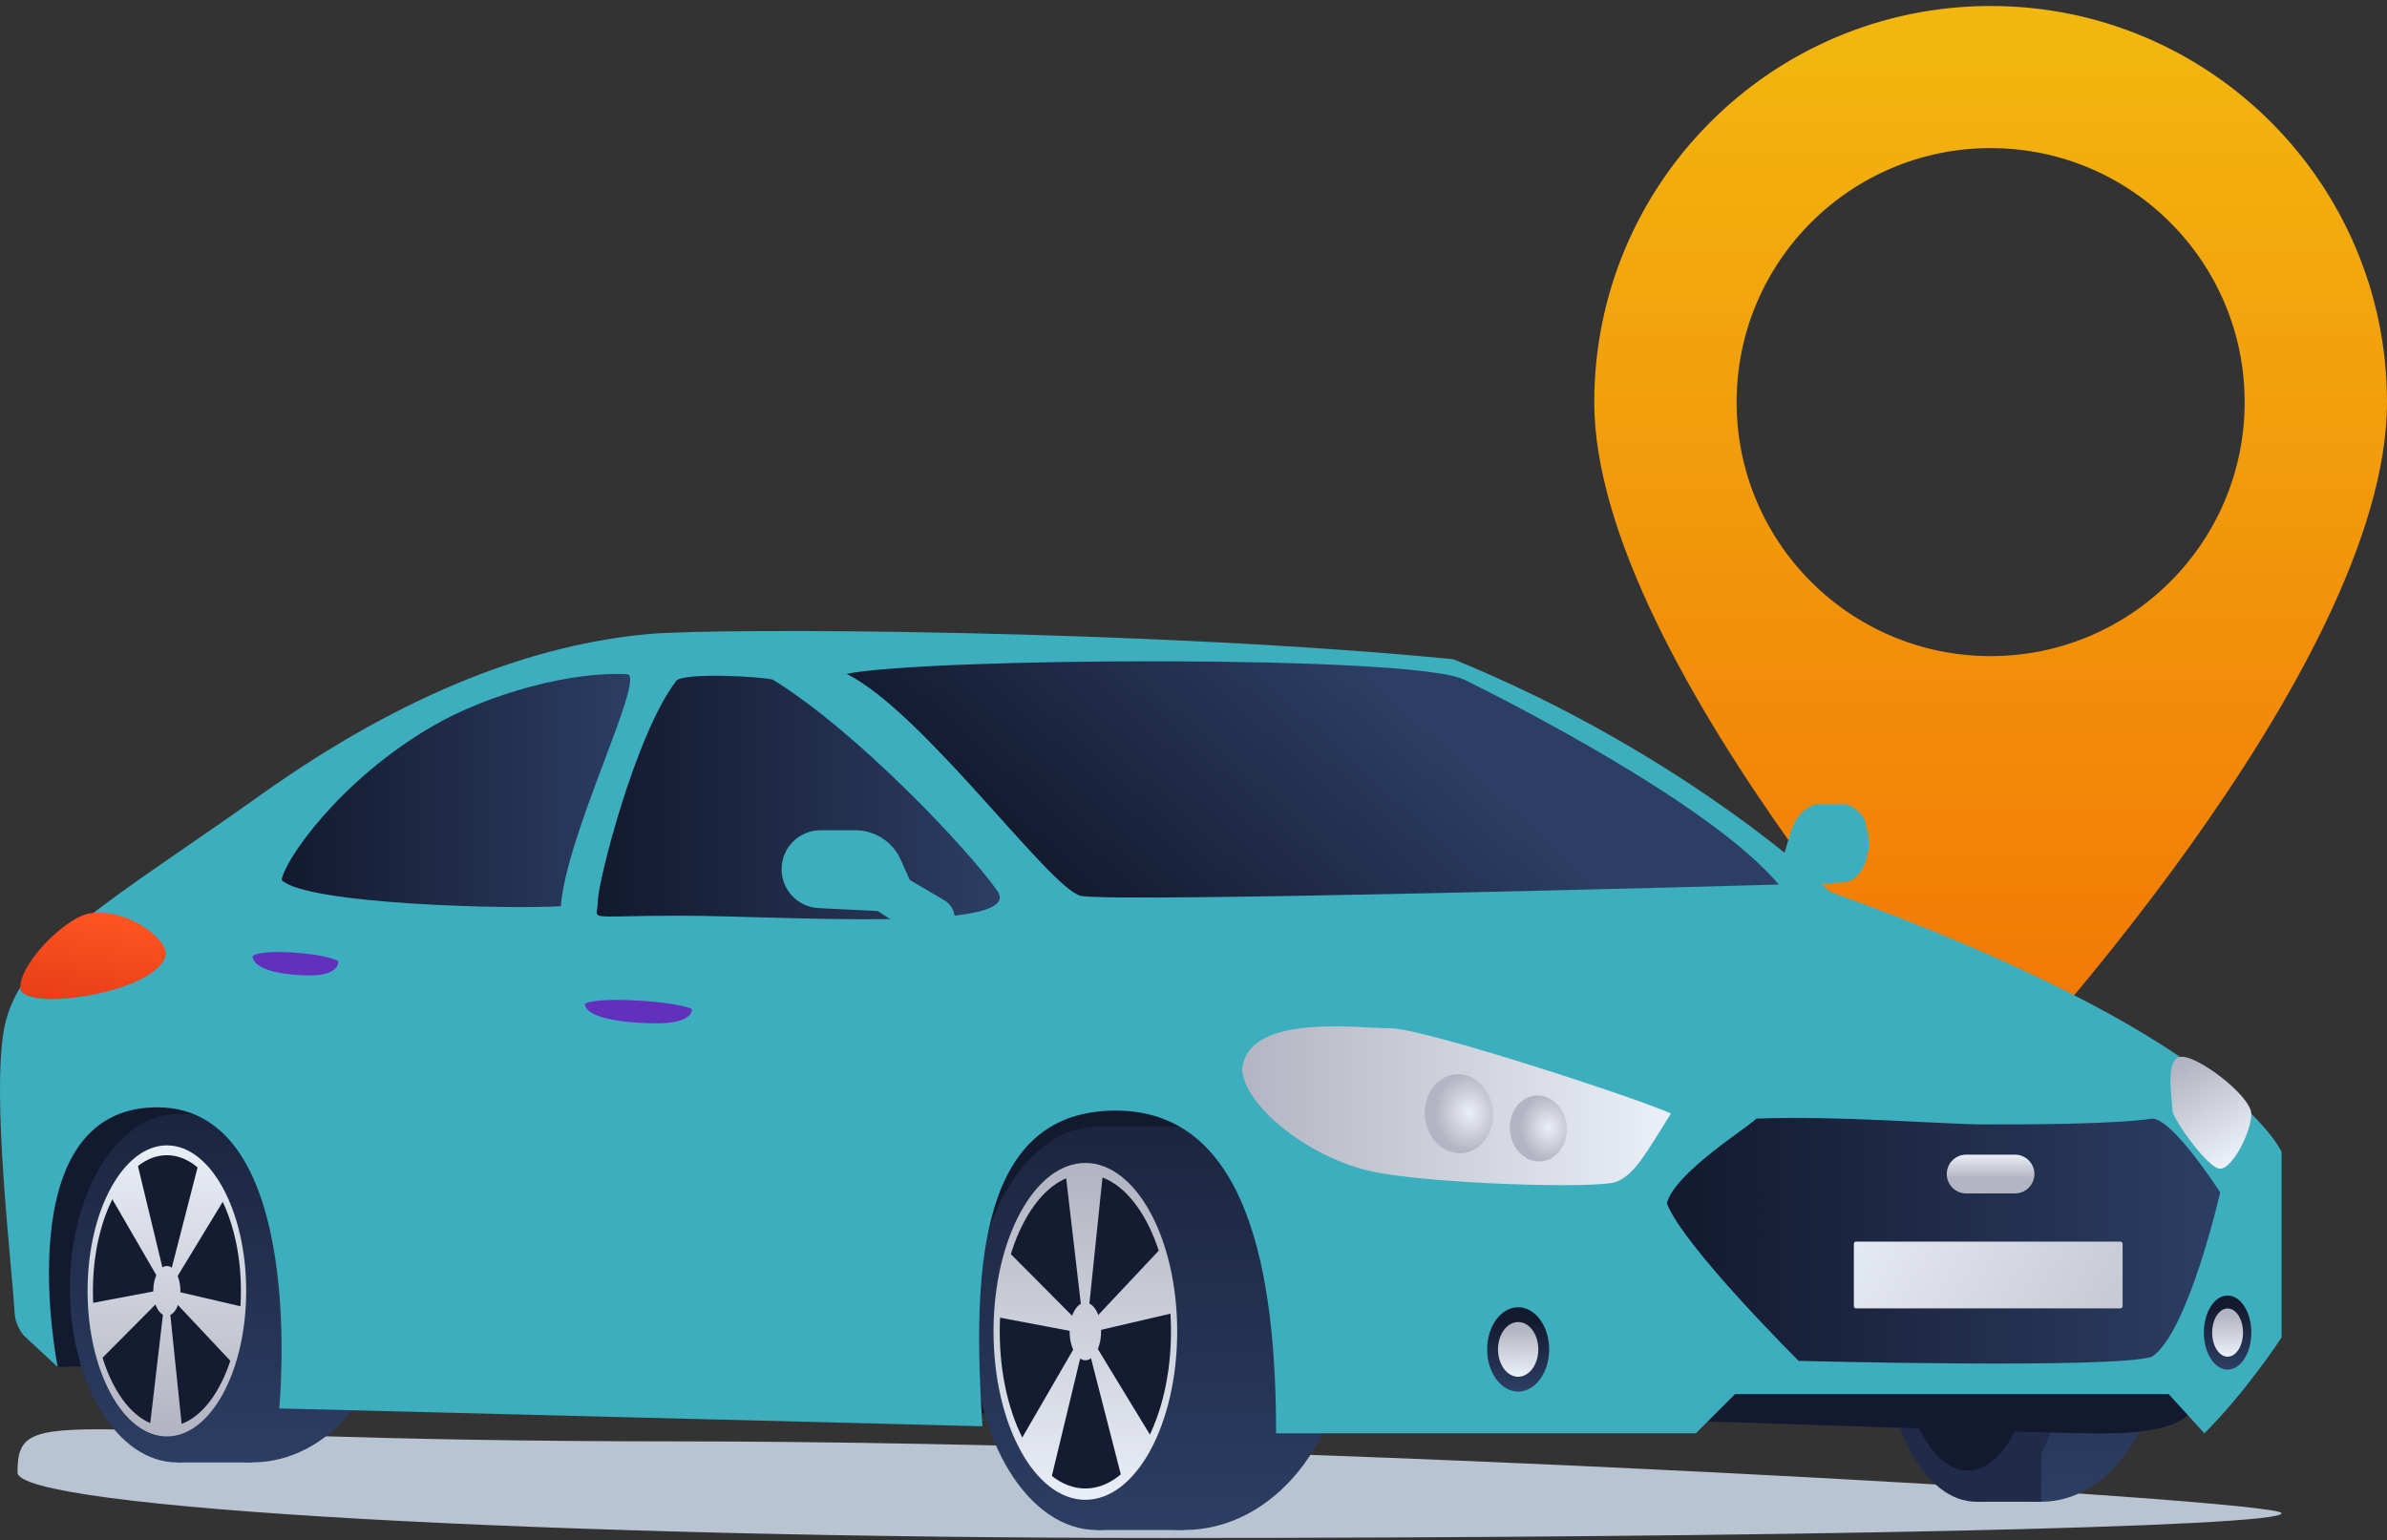 <svg width="282" height="182" viewBox="0 0 282 182" fill="none" xmlns="http://www.w3.org/2000/svg">
<rect x="0" y="0" width="282" height="182" fill="#333333" stroke="none"/>
<path d="M235.173 0.708C209.31 0.708 188.345 21.673 188.345 47.535C188.345 78.854 235.173 128.831 235.173 128.831C235.173 128.831 282 79.413 282 47.535C282 21.673 261.035 0.708 235.173 0.708ZM235.173 77.518C218.593 77.518 205.163 64.078 205.163 47.508C205.163 30.937 218.602 17.498 235.173 17.498C251.743 17.498 265.183 30.937 265.183 47.508C265.183 64.078 251.743 77.518 235.173 77.518Z" fill="url(#paint0_linear_1899_774)"/>
<path d="M269.54 178.79C269.54 180.401 210.463 181.71 137.58 181.71C64.698 181.71 2.069 178.231 2.069 173.965C2.069 165.314 7.031 170.294 79.904 170.294C152.777 170.294 269.54 177.169 269.54 178.781V178.79Z" fill="#B8C4D1"/>
<path d="M241.16 177.426C249.073 177.426 255.487 168.478 255.487 157.44C255.487 146.403 249.073 137.455 241.16 137.455C233.247 137.455 226.833 146.403 226.833 157.44C226.833 168.478 233.247 177.426 241.16 177.426Z" fill="url(#paint1_linear_1899_774)"/>
<path d="M241.16 137.455H233.479V177.426H241.16V137.455Z" fill="url(#paint2_linear_1899_774)"/>
<path d="M233.479 177.426C239.511 177.426 244.401 168.478 244.401 157.44C244.401 146.403 239.511 137.455 233.479 137.455C227.447 137.455 222.557 146.403 222.557 157.44C222.557 168.478 227.447 177.426 233.479 177.426Z" fill="url(#paint3_linear_1899_774)"/>
<path d="M232.463 173.745C236.851 173.745 240.409 166.445 240.409 157.44C240.409 148.435 236.851 141.135 232.463 141.135C228.074 141.135 224.516 148.435 224.516 157.44C224.516 166.445 228.074 173.745 232.463 173.745Z" fill="#13192E"/>
<path d="M210.188 107.619L213.283 104.561L217.888 104.213C219.499 104.094 220.771 102.071 220.771 99.618C220.771 97.073 219.417 95.013 217.741 95.013H215.031C213.502 95.013 212.12 96.377 211.498 98.492L210.793 100.881L208.101 103.28C207.158 104.122 206.993 106.09 207.781 107.253C208.431 108.214 209.429 108.37 210.188 107.619Z" fill="#3CAEBE"/>
<g style="mix-blend-mode:screen">
<path d="M218.731 95.8H215.764C214.844 95.8 214.098 96.546 214.098 97.466V101.458C214.098 102.378 214.844 103.124 215.764 103.124H218.731C219.651 103.124 220.397 102.378 220.397 101.458V97.466C220.397 96.546 219.651 95.8 218.731 95.8Z" fill="#3CAEBE"/>
</g>
<path d="M259.543 164.499C259.543 167.511 256.971 169.351 248.219 169.351C239.467 169.351 204.659 167.877 197.409 167.877C190.158 167.877 110.318 166.925 110.318 166.925C110.318 166.925 104.761 131.321 123.318 128.383C141.875 125.444 259.543 164.499 259.543 164.499Z" fill="#13192E"/>
<path d="M139.869 180.767C150.467 180.767 159.058 170.102 159.058 156.946C159.058 143.79 150.467 133.125 139.869 133.125C129.272 133.125 120.681 143.79 120.681 156.946C120.681 170.102 129.272 180.767 139.869 180.767Z" fill="url(#paint4_linear_1899_774)"/>
<path d="M139.869 133.134H129.579V180.767H139.869V133.134Z" fill="url(#paint5_linear_1899_774)"/>
<path d="M129.58 180.767C137.659 180.767 144.209 170.102 144.209 156.946C144.209 143.79 137.659 133.125 129.58 133.125C121.5 133.125 114.95 143.79 114.95 156.946C114.95 170.102 121.5 180.767 129.58 180.767Z" fill="url(#paint6_linear_1899_774)"/>
<path d="M128.225 176.373C134.105 176.373 138.872 167.675 138.872 156.946C138.872 146.217 134.105 137.519 128.225 137.519C122.345 137.519 117.578 146.217 117.578 156.946C117.578 167.675 122.345 176.373 128.225 176.373Z" fill="#151C32"/>
<path d="M128.224 160.708C129.251 160.708 130.083 159.184 130.083 157.303C130.083 155.422 129.251 153.897 128.224 153.897C127.198 153.897 126.366 155.422 126.366 157.303C126.366 159.184 127.198 160.708 128.224 160.708Z" fill="url(#paint7_linear_1899_774)"/>
<path d="M117.376 157.303C117.376 146.335 122.246 137.4 128.225 137.4C134.203 137.4 139.073 146.326 139.073 157.303C139.073 168.28 134.212 177.197 128.225 177.197C122.237 177.197 117.376 168.271 117.376 157.303ZM118.108 157.303C118.108 167.538 122.649 175.86 128.225 175.86C133.8 175.86 138.341 167.538 138.341 157.303C138.341 147.068 133.8 138.746 128.225 138.746C122.649 138.746 118.108 147.068 118.108 157.303Z" fill="url(#paint8_linear_1899_774)"/>
<path d="M128.224 158.612L130.312 138.48C130.312 138.48 127.318 137.491 125.872 138.48L128.224 158.612Z" fill="url(#paint9_linear_1899_774)"/>
<path d="M127.547 157.706L138.624 155.124C138.624 155.124 138.212 149.594 137.251 147.379L127.547 157.706Z" fill="url(#paint10_linear_1899_774)"/>
<path d="M127.804 156.25L132.564 174.78C132.564 174.78 135.301 172.345 136.153 169.992L127.794 156.25H127.804Z" fill="url(#paint11_linear_1899_774)"/>
<path d="M128.646 156.25L120.507 170.294C120.507 170.294 122.612 174.322 124.096 175.082L128.636 156.259L128.646 156.25Z" fill="url(#paint12_linear_1899_774)"/>
<path d="M128.902 157.706L119.106 147.855C119.106 147.855 117.668 152.78 117.733 155.6L128.892 157.715L128.902 157.706Z" fill="url(#paint13_linear_1899_774)"/>
<path d="M6.82 161.505L27.3 160.919V124.657L1.721 132.841L6.82 161.505Z" fill="#13192E"/>
<path d="M29.781 172.775C38.933 172.775 46.352 163.565 46.352 152.204C46.352 140.843 38.933 131.633 29.781 131.633C20.63 131.633 13.211 140.843 13.211 152.204C13.211 163.565 20.63 172.775 29.781 172.775Z" fill="url(#paint14_linear_1899_774)"/>
<path d="M29.782 131.633H20.892V172.784H29.782V131.633Z" fill="url(#paint15_linear_1899_774)"/>
<path d="M20.892 172.775C27.87 172.775 33.526 163.565 33.526 152.204C33.526 140.843 27.87 131.633 20.892 131.633C13.915 131.633 8.258 140.843 8.258 152.204C8.258 163.565 13.915 172.775 20.892 172.775Z" fill="url(#paint16_linear_1899_774)"/>
<path d="M10.52 152.203C10.52 161.477 14.64 168.984 19.712 168.984C24.783 168.984 28.903 161.468 28.903 152.203C28.903 142.939 24.783 135.422 19.712 135.422C14.64 135.422 10.52 142.939 10.52 152.203Z" fill="#151C32"/>
<path d="M18.109 152.515C18.109 150.895 18.823 149.576 19.711 149.576C20.599 149.576 21.313 150.895 21.313 152.515C21.313 154.136 20.599 155.454 19.711 155.454C18.823 155.454 18.109 154.136 18.109 152.515Z" fill="url(#paint17_linear_1899_774)"/>
<path d="M10.345 152.515C10.345 161.99 14.547 169.708 19.72 169.708C24.892 169.708 29.085 162 29.085 152.515C29.085 143.03 24.883 135.322 19.72 135.322C14.556 135.322 10.345 143.03 10.345 152.515ZM10.977 152.515C10.977 143.671 14.895 136.485 19.72 136.485C24.544 136.485 28.463 143.68 28.463 152.515C28.463 161.35 24.544 168.545 19.72 168.545C14.895 168.545 10.977 161.35 10.977 152.515Z" fill="url(#paint18_linear_1899_774)"/>
<path d="M19.711 151.38L21.514 168.774C21.514 168.774 18.923 169.626 17.678 168.774L19.711 151.38Z" fill="url(#paint19_linear_1899_774)"/>
<path d="M19.125 152.167L28.692 154.401C28.692 154.401 28.335 159.18 27.511 161.093L19.125 152.167Z" fill="url(#paint20_linear_1899_774)"/>
<path d="M19.354 153.43L23.473 137.418C23.473 137.418 25.844 139.515 26.577 141.556L19.363 153.43H19.354Z" fill="url(#paint21_linear_1899_774)"/>
<path d="M20.077 153.43L13.046 141.3C13.046 141.3 14.868 137.821 16.15 137.162L20.077 153.43Z" fill="url(#paint22_linear_1899_774)"/>
<path d="M20.306 152.167L11.847 160.681C11.847 160.681 10.602 156.433 10.666 153.989L20.306 152.167Z" fill="url(#paint23_linear_1899_774)"/>
<path d="M260.431 169.342C265.43 164.343 269.549 158.017 269.549 158.017V136.109C269.549 136.109 263.864 122.441 216.231 105.385C216.231 105.385 199.541 89.245 171.701 77.884C135.979 74.405 85.013 74.13 76.517 74.918C63.371 76.135 48.137 81.573 30.788 93.924C13.44 106.273 2.262 112.16 0.495 121.498C-1.016 129.481 1.383 149.21 1.722 155.06C1.776 156.067 2.161 157.019 2.811 157.788L6.812 161.505C6.812 161.505 0.641 130.827 18.576 130.827C36.51 130.827 32.986 166.403 32.986 166.403L116.058 168.509C114.95 151.188 115.316 132.365 130.367 131.266C147.77 129.994 150.755 151.215 150.755 169.342H200.347L204.979 164.709H256.211L260.422 169.342H260.431Z" fill="#3CAEBE"/>
<path d="M77.094 79.623C84.592 78.342 90.817 78.68 94.873 80.191C98.929 81.702 112.084 94.757 117.184 100.735C122.283 106.713 122.283 108.48 122.283 110.238C122.283 111.995 114.739 125.426 113.952 134.443C113.165 143.461 111.572 154.438 112.807 159.931H65.193C65.193 159.931 63.426 97.219 77.103 79.614L77.094 79.623Z" fill="#3CAEBE"/>
<path d="M77.094 79.623C74.009 85.839 67.683 99.81 65.925 115.978C64.158 132.145 64.067 155.527 64.067 159.94H37.609C36.675 138.618 32.702 130.241 25.644 126.716C25.644 122.597 25.891 105.303 29.15 99.837C32.409 94.372 59.608 73.526 77.103 79.632L77.094 79.623Z" fill="#3CAEBE"/>
<path d="M254.251 132.155C256.704 132.155 262.289 140.879 262.289 140.879C262.289 140.879 258.563 157.349 254.251 160.288C249.939 161.762 212.495 160.782 212.495 160.782C212.495 160.782 198.873 147.26 196.914 142.161C197.893 138.536 206.371 133.29 207.497 132.164C216.908 131.77 229.844 132.85 234.449 132.85C239.054 132.85 249.637 132.85 254.251 132.164V132.155Z" fill="url(#paint24_linear_1899_774)"/>
<path d="M197.408 131.559C194.662 135.871 193.197 138.81 190.89 139.643C188.583 140.476 169.083 139.89 162.125 138.416C155.168 136.942 147.322 131.166 146.736 126.46C147.221 119.649 160.358 121.489 164.277 121.489C168.195 121.489 193.289 129.692 197.408 131.559Z" fill="url(#paint25_linear_1899_774)"/>
<path d="M256.65 131.175C256.65 132.154 260.862 138.087 262.29 138.087C263.718 138.087 265.97 133.766 265.97 131.614C265.97 129.463 259.351 124.455 257.538 124.876C255.726 125.297 256.65 129.857 256.65 131.175Z" fill="url(#paint26_linear_1899_774)"/>
<path d="M91.303 80.301C101.227 86.407 114.291 100.249 117.824 105.248C121.349 110.247 92.099 108.187 80.335 108.187C68.571 108.187 70.631 108.919 70.631 106.42C70.631 104.278 75.016 86.837 79.886 80.447C80.683 79.403 90.186 79.944 91.303 80.301Z" fill="url(#paint27_linear_1899_774)"/>
<path d="M74.201 79.669C76.06 80.502 66.85 98.73 66.264 107.061C60.579 107.454 36.172 106.869 33.279 103.976C33.526 101.806 39.998 92.212 51.213 85.73C57.732 81.967 67.61 79.248 74.201 79.669Z" fill="url(#paint28_linear_1899_774)"/>
<path d="M100.027 79.624C109.035 84.082 123.994 104.955 127.666 105.834C131.337 106.713 210.142 104.507 210.142 104.507C202.361 95.224 179.061 83.295 173.01 80.31C166.959 77.326 109.273 77.71 100.027 79.615V79.624Z" fill="url(#paint29_linear_1899_774)"/>
<path style="mix-blend-mode:screen" d="M176.37 131.221C176.599 133.793 174.988 136.036 172.772 136.238C170.557 136.439 168.57 134.517 168.341 131.944C168.113 129.371 169.724 127.128 171.939 126.927C174.155 126.726 176.141 128.648 176.37 131.221Z" fill="url(#paint30_radial_1899_774)"/>
<path style="mix-blend-mode:screen" d="M185.086 133.024C185.278 135.166 183.932 137.043 182.083 137.208C180.234 137.373 178.577 135.77 178.384 133.619C178.192 131.477 179.538 129.6 181.387 129.435C183.237 129.27 184.894 130.873 185.086 133.024Z" fill="url(#paint31_radial_1899_774)"/>
<path d="M179.355 164.407C181.377 164.407 183.017 162.178 183.017 159.427C183.017 156.677 181.377 154.447 179.355 154.447C177.332 154.447 175.693 156.677 175.693 159.427C175.693 162.178 177.332 164.407 179.355 164.407Z" fill="url(#paint32_linear_1899_774)"/>
<path d="M181.735 159.427C181.735 161.212 180.673 162.659 179.355 162.659C178.037 162.659 176.975 161.212 176.975 159.427C176.975 157.642 178.037 156.195 179.355 156.195C180.673 156.195 181.735 157.642 181.735 159.427Z" fill="url(#paint33_linear_1899_774)"/>
<path d="M265.97 157.441C265.97 159.857 264.715 161.817 263.168 161.817C261.621 161.817 260.367 159.857 260.367 157.441C260.367 155.024 261.621 153.064 263.168 153.064C264.715 153.064 265.97 155.024 265.97 157.441Z" fill="url(#paint34_linear_1899_774)"/>
<path d="M264.99 157.44C264.99 159.015 264.175 160.287 263.168 160.287C262.161 160.287 261.346 159.015 261.346 157.44C261.346 155.866 262.161 154.593 263.168 154.593C264.175 154.593 264.99 155.866 264.99 157.44Z" fill="url(#paint35_linear_1899_774)"/>
<path d="M219.271 154.584H250.507C250.649 154.584 250.764 154.469 250.764 154.328V146.949C250.764 146.807 250.649 146.692 250.507 146.692H219.271C219.129 146.692 219.014 146.807 219.014 146.949V154.328C219.014 154.469 219.129 154.584 219.271 154.584Z" fill="url(#paint36_linear_1899_774)"/>
<path d="M232.279 140.998H238.056C239.319 140.998 240.344 139.973 240.344 138.709C240.344 137.446 239.319 136.421 238.056 136.421H232.279C231.016 136.421 229.99 137.446 229.99 138.709C229.99 139.973 231.016 140.998 232.279 140.998Z" fill="url(#paint37_linear_1899_774)"/>
<path d="M108.395 110.695L103.699 107.637L96.713 107.29C94.26 107.171 92.337 105.147 92.337 102.694C92.337 100.149 94.397 98.089 96.942 98.089H101.044C103.36 98.089 105.466 99.453 106.409 101.568L107.471 103.957L111.554 106.356C112.982 107.198 113.229 109.166 112.048 110.329C111.068 111.29 109.549 111.446 108.395 110.695Z" fill="#3CAEBE"/>
<g style="mix-blend-mode:screen">
<path d="M98.8 106.2H96.576C94.552 106.2 92.914 104.562 92.914 102.538C92.914 100.515 94.552 98.876 96.576 98.876H98.8C100.823 98.876 102.462 100.515 102.462 102.538C102.462 104.562 100.823 106.2 98.8 106.2Z" fill="#3CAEBE"/>
</g>
<path d="M81.745 119.228C81.745 120.244 80.271 120.903 77.579 120.903C74.888 120.903 69.294 120.537 69.084 118.623C70.329 117.653 80.051 118.285 81.745 119.228Z" fill="#6330BD"/>
<path d="M39.971 113.57C39.971 114.586 38.79 115.245 36.629 115.245C34.469 115.245 29.992 114.879 29.827 112.966C30.825 111.995 38.616 112.627 39.971 113.57Z" fill="#6330BD"/>
<path d="M11.004 107.885C8.185 107.885 2.39 113.671 2.39 116.664C2.39 119.658 18.237 117.443 19.555 112.966C20.086 111.171 15.298 107.39 11.014 107.885H11.004Z" fill="url(#paint38_linear_1899_774)"/>
<defs>
<linearGradient id="paint0_linear_1899_774" x1="235.173" y1="-1.727" x2="235.173" y2="128.547" gradientUnits="userSpaceOnUse">
<stop stop-color="#F2B90F"/>
<stop offset="1" stop-color="#F27405"/>
</linearGradient>
<linearGradient id="paint1_linear_1899_774" x1="241.16" y1="177.517" x2="241.16" y2="118.312" gradientUnits="userSpaceOnUse">
<stop stop-color="#2C3E63"/>
<stop offset="1" stop-color="#13192E"/>
</linearGradient>
<linearGradient id="paint2_linear_1899_774" x1="237.315" y1="0.708" x2="237.315" y2="0.708" gradientUnits="userSpaceOnUse">
<stop stop-color="#2C3E63"/>
<stop offset="1" stop-color="#13192E"/>
</linearGradient>
<linearGradient id="paint3_linear_1899_774" x1="233.47" y1="0.708" x2="233.47" y2="0.708" gradientUnits="userSpaceOnUse">
<stop stop-color="#2C3E63"/>
<stop offset="1" stop-color="#13192E"/>
</linearGradient>
<linearGradient id="paint4_linear_1899_774" x1="139.869" y1="180.877" x2="139.869" y2="110.32" gradientUnits="userSpaceOnUse">
<stop stop-color="#2C3E63"/>
<stop offset="1" stop-color="#13192E"/>
</linearGradient>
<linearGradient id="paint5_linear_1899_774" x1="134.724" y1="180.877" x2="134.724" y2="110.32" gradientUnits="userSpaceOnUse">
<stop stop-color="#2C3E63"/>
<stop offset="1" stop-color="#13192E"/>
</linearGradient>
<linearGradient id="paint6_linear_1899_774" x1="129.58" y1="180.877" x2="129.58" y2="110.32" gradientUnits="userSpaceOnUse">
<stop stop-color="#2C3E63"/>
<stop offset="1" stop-color="#13192E"/>
</linearGradient>
<linearGradient id="paint7_linear_1899_774" x1="128.215" y1="178.048" x2="128.215" y2="138.645" gradientUnits="userSpaceOnUse">
<stop stop-color="#EBEFF7"/>
<stop offset="1" stop-color="#B3B6C2"/>
</linearGradient>
<linearGradient id="paint8_linear_1899_774" x1="128.215" y1="178.048" x2="128.215" y2="138.645" gradientUnits="userSpaceOnUse">
<stop stop-color="#EBEFF7"/>
<stop offset="1" stop-color="#B3B6C2"/>
</linearGradient>
<linearGradient id="paint9_linear_1899_774" x1="128.078" y1="178.048" x2="128.078" y2="138.645" gradientUnits="userSpaceOnUse">
<stop stop-color="#EBEFF7"/>
<stop offset="1" stop-color="#B3B6C2"/>
</linearGradient>
<linearGradient id="paint10_linear_1899_774" x1="133.076" y1="178.048" x2="133.076" y2="138.645" gradientUnits="userSpaceOnUse">
<stop stop-color="#EBEFF7"/>
<stop offset="1" stop-color="#B3B6C2"/>
</linearGradient>
<linearGradient id="paint11_linear_1899_774" x1="131.978" y1="178.048" x2="131.978" y2="138.645" gradientUnits="userSpaceOnUse">
<stop stop-color="#EBEFF7"/>
<stop offset="1" stop-color="#B3B6C2"/>
</linearGradient>
<linearGradient id="paint12_linear_1899_774" x1="124.572" y1="178.048" x2="124.572" y2="138.645" gradientUnits="userSpaceOnUse">
<stop stop-color="#EBEFF7"/>
<stop offset="1" stop-color="#B3B6C2"/>
</linearGradient>
<linearGradient id="paint13_linear_1899_774" x1="123.317" y1="178.039" x2="123.317" y2="138.645" gradientUnits="userSpaceOnUse">
<stop stop-color="#EBEFF7"/>
<stop offset="1" stop-color="#B3B6C2"/>
</linearGradient>
<linearGradient id="paint14_linear_1899_774" x1="29.772" y1="172.876" x2="29.772" y2="111.922" gradientUnits="userSpaceOnUse">
<stop stop-color="#2C3E63"/>
<stop offset="1" stop-color="#13192E"/>
</linearGradient>
<linearGradient id="paint15_linear_1899_774" x1="25.332" y1="172.876" x2="25.332" y2="111.922" gradientUnits="userSpaceOnUse">
<stop stop-color="#2C3E63"/>
<stop offset="1" stop-color="#13192E"/>
</linearGradient>
<linearGradient id="paint16_linear_1899_774" x1="20.883" y1="172.876" x2="20.883" y2="111.922" gradientUnits="userSpaceOnUse">
<stop stop-color="#2C3E63"/>
<stop offset="1" stop-color="#13192E"/>
</linearGradient>
<linearGradient id="paint17_linear_1899_774" x1="19.711" y1="134.599" x2="19.711" y2="168.637" gradientUnits="userSpaceOnUse">
<stop stop-color="#EBEFF7"/>
<stop offset="1" stop-color="#B3B6C2"/>
</linearGradient>
<linearGradient id="paint18_linear_1899_774" x1="19.711" y1="134.599" x2="19.711" y2="168.637" gradientUnits="userSpaceOnUse">
<stop stop-color="#EBEFF7"/>
<stop offset="1" stop-color="#B3B6C2"/>
</linearGradient>
<linearGradient id="paint19_linear_1899_774" x1="19.592" y1="134.599" x2="19.592" y2="168.637" gradientUnits="userSpaceOnUse">
<stop stop-color="#EBEFF7"/>
<stop offset="1" stop-color="#B3B6C2"/>
</linearGradient>
<linearGradient id="paint20_linear_1899_774" x1="23.913" y1="134.599" x2="23.913" y2="168.637" gradientUnits="userSpaceOnUse">
<stop stop-color="#EBEFF7"/>
<stop offset="1" stop-color="#B3B6C2"/>
</linearGradient>
<linearGradient id="paint21_linear_1899_774" x1="22.961" y1="134.599" x2="22.961" y2="168.637" gradientUnits="userSpaceOnUse">
<stop stop-color="#EBEFF7"/>
<stop offset="1" stop-color="#B3B6C2"/>
</linearGradient>
<linearGradient id="paint22_linear_1899_774" x1="16.562" y1="134.599" x2="16.562" y2="168.637" gradientUnits="userSpaceOnUse">
<stop stop-color="#EBEFF7"/>
<stop offset="1" stop-color="#B3B6C2"/>
</linearGradient>
<linearGradient id="paint23_linear_1899_774" x1="15.472" y1="134.599" x2="15.472" y2="168.637" gradientUnits="userSpaceOnUse">
<stop stop-color="#EBEFF7"/>
<stop offset="1" stop-color="#B3B6C2"/>
</linearGradient>
<linearGradient id="paint24_linear_1899_774" x1="262.289" y1="146.574" x2="196.914" y2="146.574" gradientUnits="userSpaceOnUse">
<stop stop-color="#2C3E63"/>
<stop offset="1" stop-color="#13192E"/>
</linearGradient>
<linearGradient id="paint25_linear_1899_774" x1="197.399" y1="130.653" x2="146.727" y2="130.653" gradientUnits="userSpaceOnUse">
<stop stop-color="#EBEFF7"/>
<stop offset="1" stop-color="#B3B6C2"/>
</linearGradient>
<linearGradient id="paint26_linear_1899_774" x1="264.286" y1="136.43" x2="258.014" y2="125.7" gradientUnits="userSpaceOnUse">
<stop stop-color="#EBEFF7"/>
<stop offset="1" stop-color="#B3B6C2"/>
</linearGradient>
<linearGradient id="paint27_linear_1899_774" x1="118.108" y1="94.225" x2="70.484" y2="94.225" gradientUnits="userSpaceOnUse">
<stop stop-color="#2C3E63"/>
<stop offset="1" stop-color="#13192E"/>
</linearGradient>
<linearGradient id="paint28_linear_1899_774" x1="74.449" y1="93.392" x2="33.279" y2="93.392" gradientUnits="userSpaceOnUse">
<stop stop-color="#2C3E63"/>
<stop offset="1" stop-color="#13192E"/>
</linearGradient>
<linearGradient id="paint29_linear_1899_774" x1="164.295" y1="81.958" x2="134.266" y2="114.925" gradientUnits="userSpaceOnUse">
<stop stop-color="#2C3E63"/>
<stop offset="1" stop-color="#13192E"/>
</linearGradient>
<radialGradient id="paint30_radial_1899_774" cx="0" cy="0" r="1" gradientUnits="userSpaceOnUse" gradientTransform="translate(173.584 131.479) rotate(-5.11) scale(4.023 4.678)">
<stop stop-color="#EBEFF7"/>
<stop offset="1" stop-color="#B3B6C2"/>
</radialGradient>
<radialGradient id="paint31_radial_1899_774" cx="0" cy="0" r="1" gradientUnits="userSpaceOnUse" gradientTransform="translate(182.933 133.225) rotate(-5.11) scale(3.354 3.9)">
<stop stop-color="#EBEFF7"/>
<stop offset="1" stop-color="#B3B6C2"/>
</radialGradient>
<linearGradient id="paint32_linear_1899_774" x1="179.41" y1="164.215" x2="179.318" y2="155.783" gradientUnits="userSpaceOnUse">
<stop stop-color="#2C3E63"/>
<stop offset="1" stop-color="#13192E"/>
</linearGradient>
<linearGradient id="paint33_linear_1899_774" x1="179.392" y1="162.54" x2="179.337" y2="157.056" gradientUnits="userSpaceOnUse">
<stop stop-color="#EBEFF7"/>
<stop offset="1" stop-color="#B3B6C2"/>
</linearGradient>
<linearGradient id="paint34_linear_1899_774" x1="263.214" y1="161.652" x2="263.141" y2="154.236" gradientUnits="userSpaceOnUse">
<stop stop-color="#2C3E63"/>
<stop offset="1" stop-color="#13192E"/>
</linearGradient>
<linearGradient id="paint35_linear_1899_774" x1="263.205" y1="160.178" x2="263.15" y2="155.362" gradientUnits="userSpaceOnUse">
<stop stop-color="#EBEFF7"/>
<stop offset="1" stop-color="#B3B6C2"/>
</linearGradient>
<linearGradient id="paint36_linear_1899_774" x1="216.625" y1="140.11" x2="264.615" y2="167.785" gradientUnits="userSpaceOnUse">
<stop stop-color="#EBEFF7"/>
<stop offset="1" stop-color="#B3B6C2"/>
</linearGradient>
<linearGradient id="paint37_linear_1899_774" x1="235.163" y1="136.402" x2="235.163" y2="139.167" gradientUnits="userSpaceOnUse">
<stop stop-color="#EBEFF7"/>
<stop offset="1" stop-color="#B3B6C2"/>
</linearGradient>
<linearGradient id="paint38_linear_1899_774" x1="12.295" y1="107.775" x2="9.109" y2="124.4" gradientUnits="userSpaceOnUse">
<stop stop-color="#FF5521"/>
<stop offset="1" stop-color="#DE3214"/>
</linearGradient>
</defs>
</svg>

